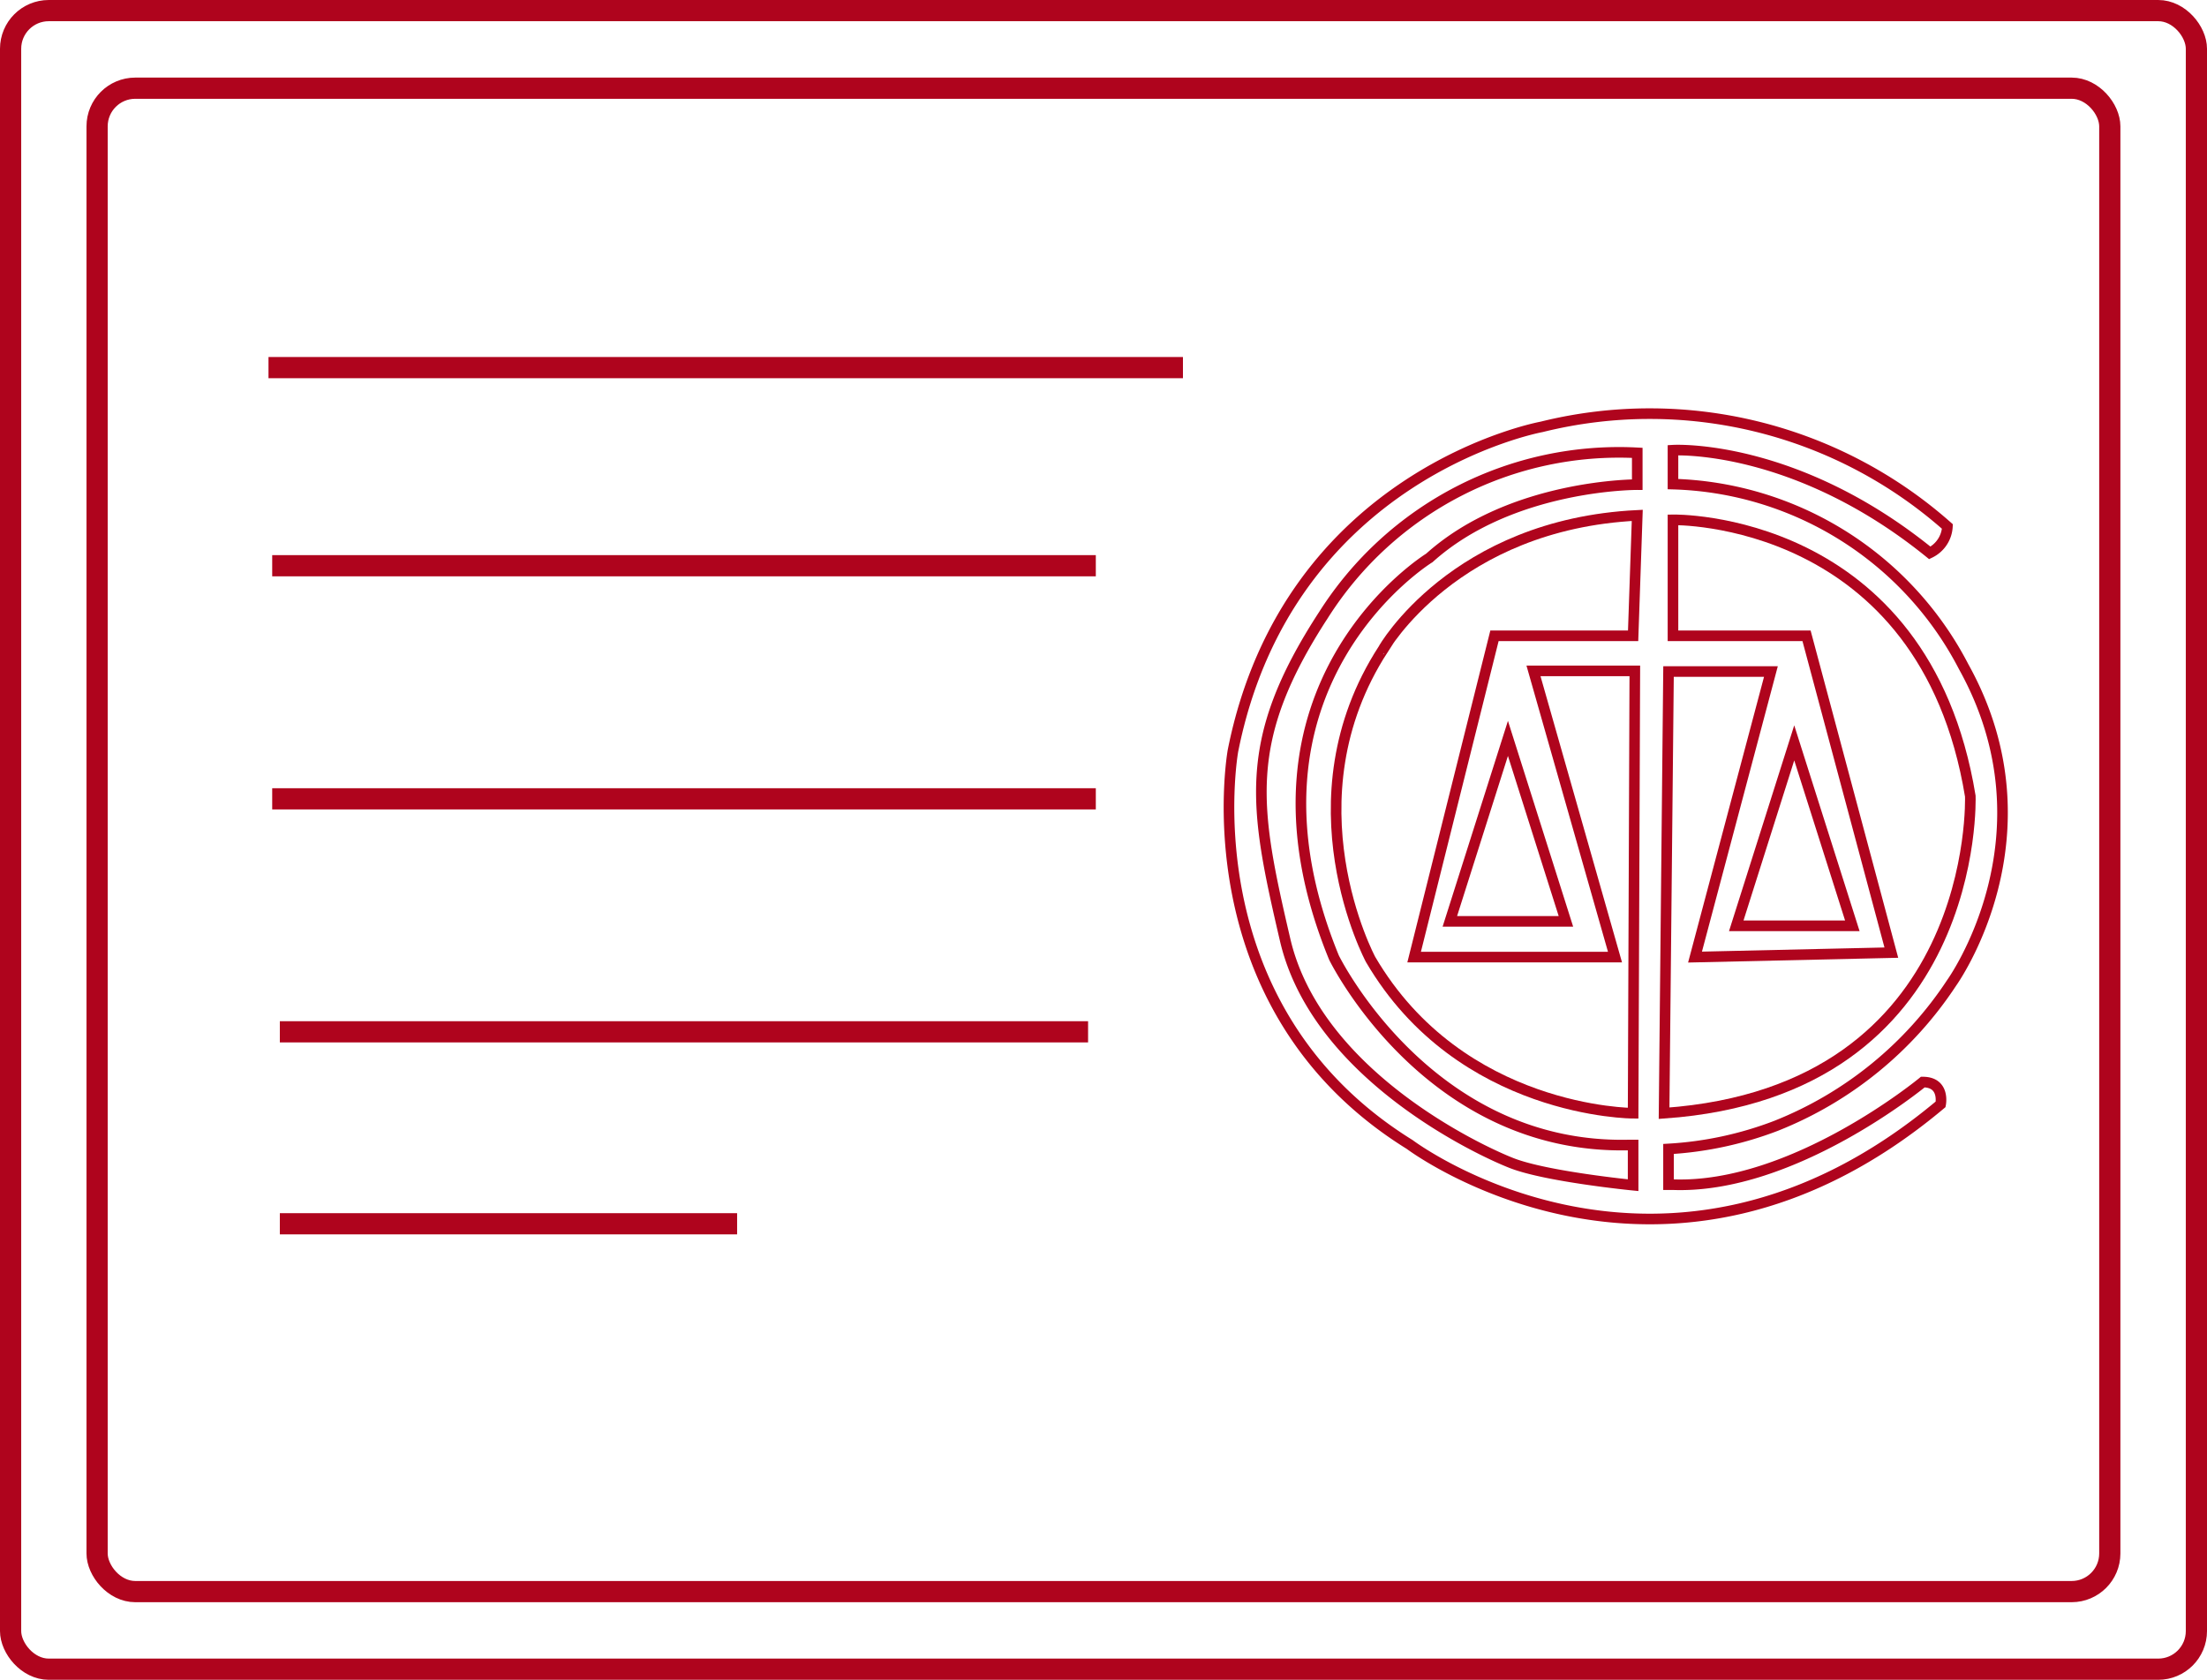 <svg xmlns="http://www.w3.org/2000/svg" id="Layer_1" data-name="Layer 1" viewBox="0 0 208.21 158.47"><defs><style>.cls-1,.cls-2{fill:none;stroke:#af041d;stroke-miterlimit:10;}.cls-1{stroke-width:2px;}</style></defs><title>I Title Protection &amp;amp; Legal Support</title><rect class="cls-1" x="1" y="1" width="206.21" height="156.47" rx="3.6"></rect><rect class="cls-1" x="9.16" y="8.32" width="189.88" height="141.83" rx="3.6"></rect><line class="cls-1" x1="25.33" y1="34.68" x2="111.6" y2="34.68"></line><line class="cls-1" x1="25.68" y1="75.36" x2="103.38" y2="75.36"></line><line class="cls-1" x1="26.4" y1="97.34" x2="102.65" y2="97.34"></line><line class="cls-1" x1="26.4" y1="115.45" x2="69.54" y2="115.45"></line><line class="cls-1" x1="25.68" y1="53.37" x2="103.38" y2="53.37"></line><path class="cls-2" d="M165.39,62.15,165,73.51H151.92l-7.58,30.31h18.95l-7.69-27h9.56L165,118.55s-16.28,0-24.77-14.51c0,0-8.06-15,1.2-29.27C141.4,74.77,148.13,63,165.39,62.15Z" transform="translate(-10.93 -13.53)"></path><path class="cls-2" d="M194.65,63.2a42.35,42.35,0,0,0-38.28-9.4s-23.9,4.35-29.12,30.55c0,0-4.37,24.1,16.67,37.15,0,0,24,18.1,50.09-3.79,0,0,.43-2.1-1.68-2.1,0,0-12.21,10.1-23.57,9.68h-.42v-3.37a33.7,33.7,0,0,0,10.17-2.19,35.49,35.49,0,0,0,16.54-13.48s10-13.88,1.13-29.83A31.89,31.89,0,0,0,168.76,59.2V56s11.42-.69,24.23,9.69A2.93,2.93,0,0,0,194.65,63.2Z" transform="translate(-10.93 -13.53)"></path><path class="cls-2" d="M168.76,62.57s23.7-.48,28.05,26.07c0,0,1,27.81-28.89,29.91l.42-41.67H178l-7.16,26.94,18.52-.42-8-29.89H168.76Z" transform="translate(-10.93 -13.53)"></path><path class="cls-2" d="M165.39,56.25v3s-11.86-.06-19.61,6.91c0,0-19.54,12-9,37.71,0,0,8.84,18.1,27.78,17.68H165v3.79s-8.21-.81-11.47-2.09-18.42-8.44-21.36-21.06-4.1-18.79,3.63-30.66A33,33,0,0,1,165.39,56.25Z" transform="translate(-10.93 -13.53)"></path><polygon class="cls-2" points="136.78 86.92 147.73 86.92 142.26 69.66 136.78 86.92"></polygon><polygon class="cls-2" points="163.8 87.34 174.75 87.34 169.27 70.08 163.8 87.34"></polygon></svg>